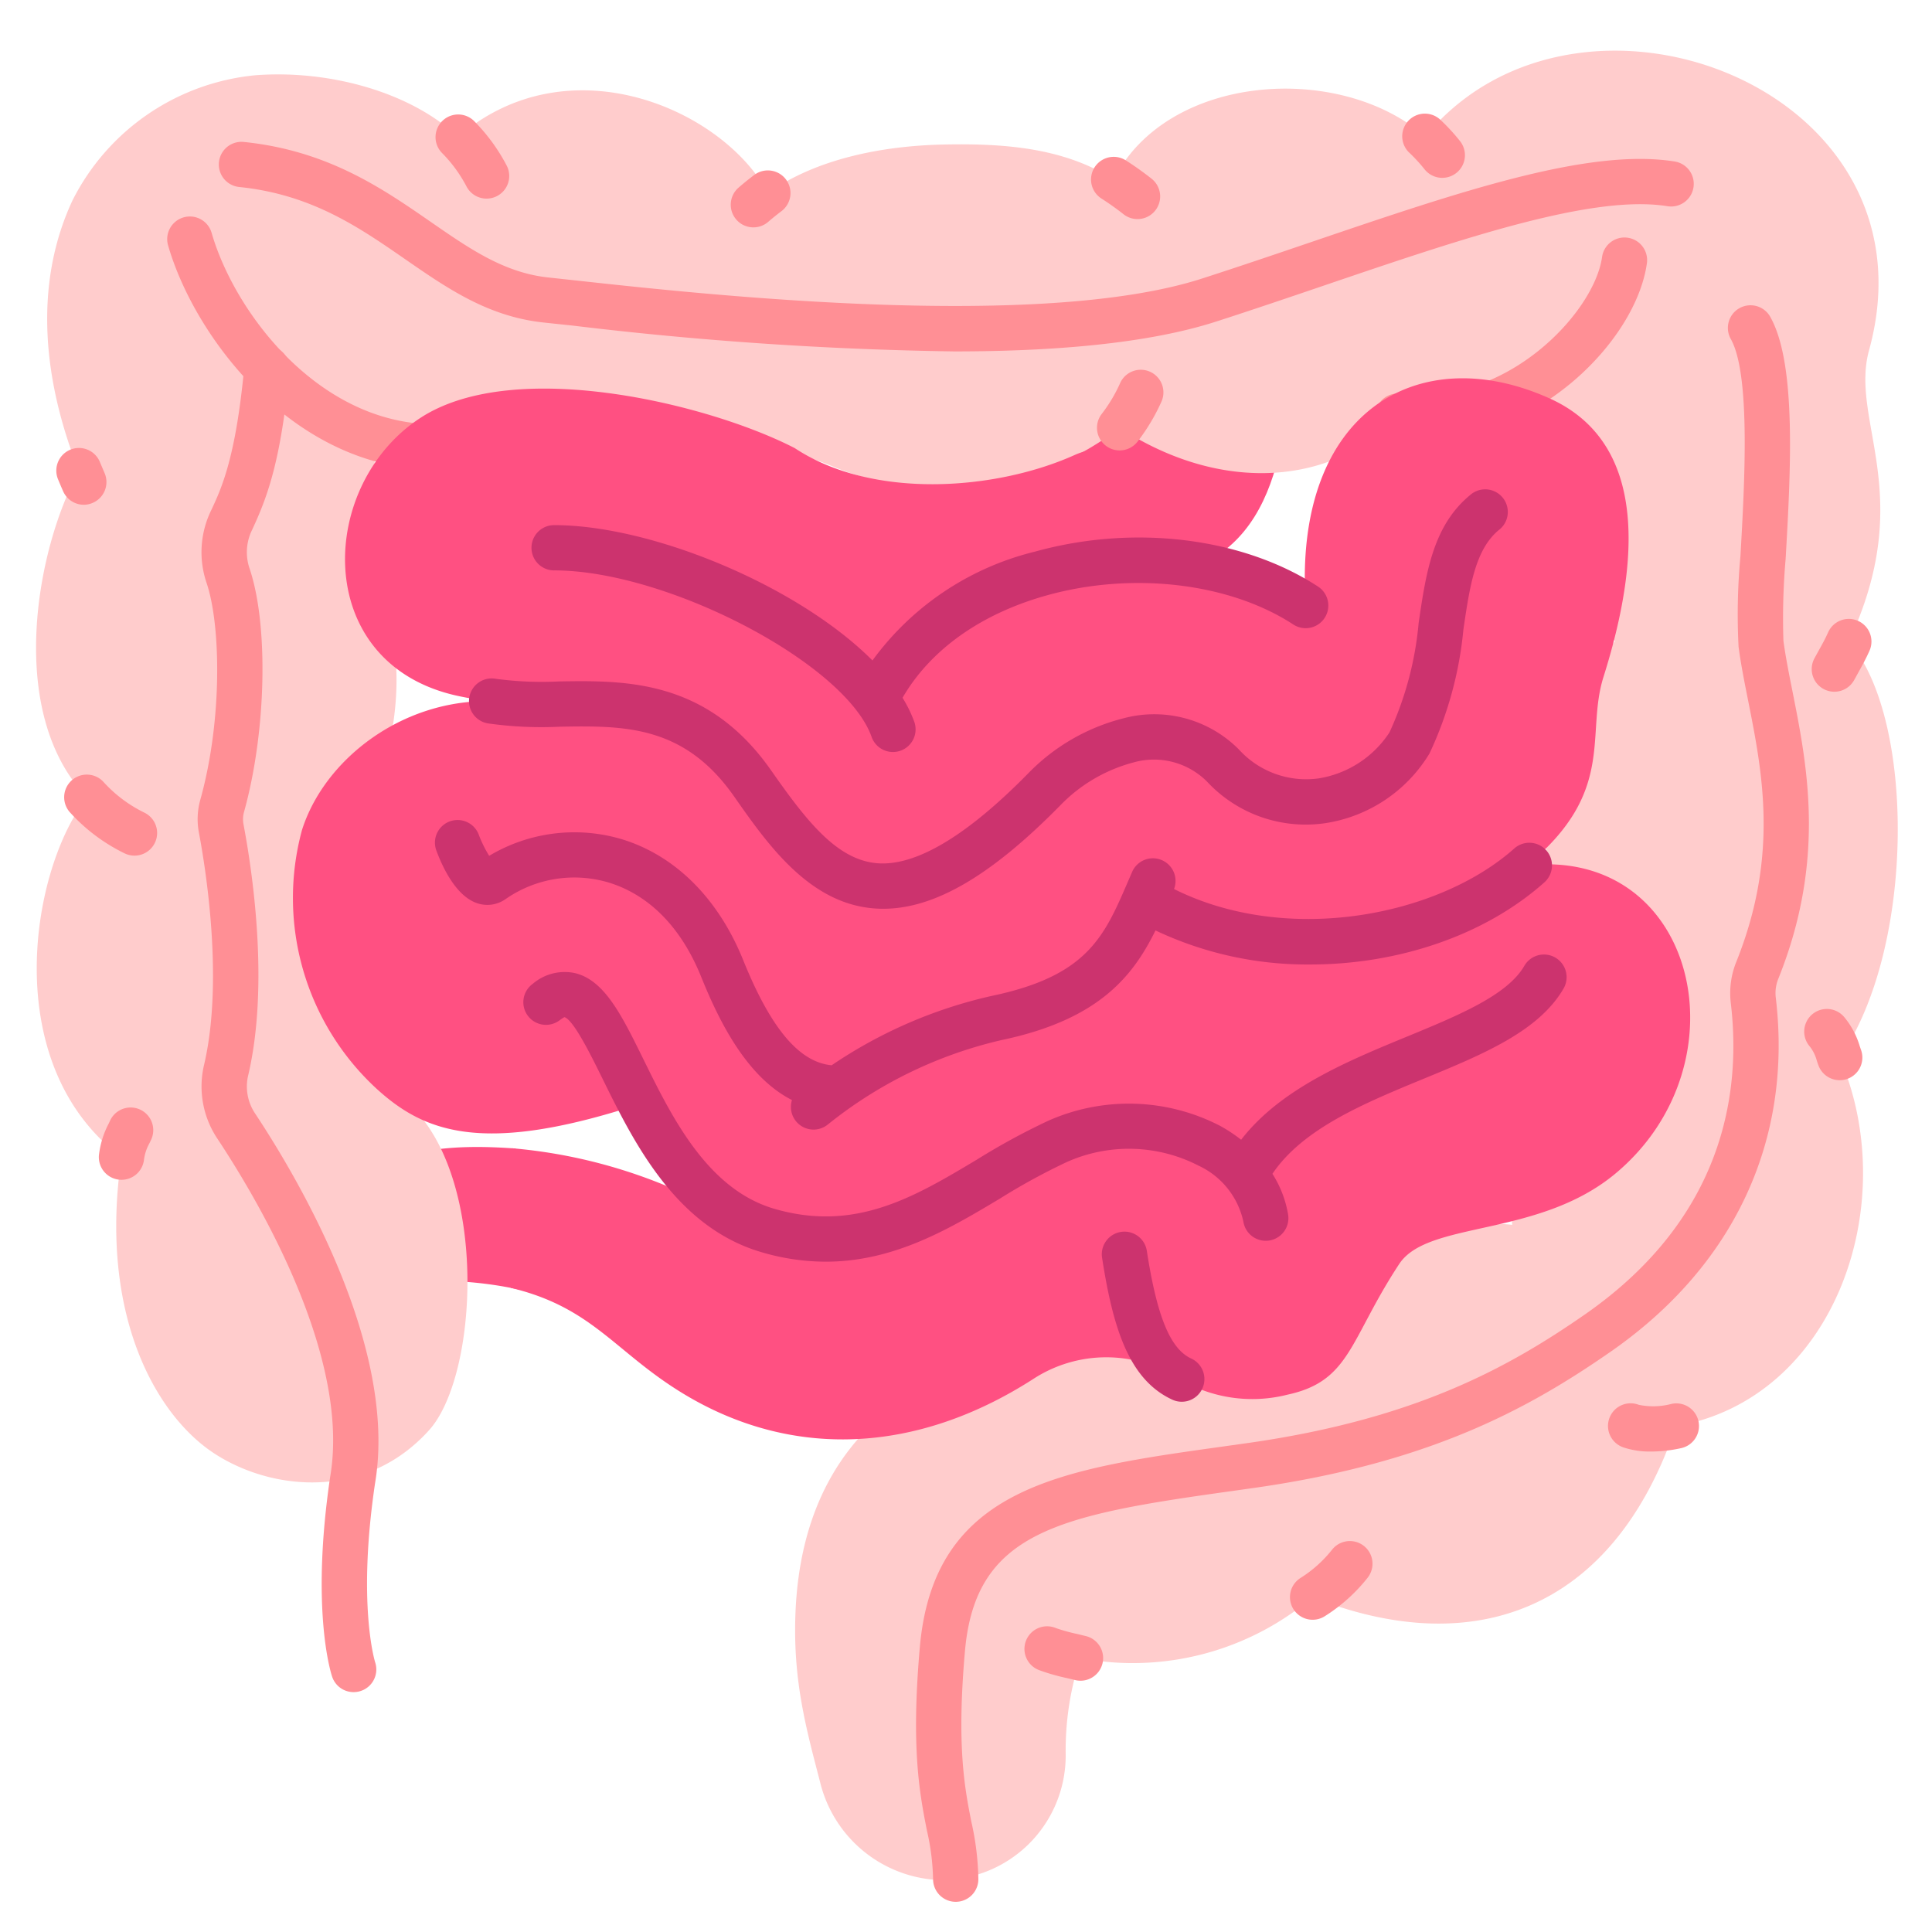 <svg id="Flat" height="512" viewBox="0 0 128 128" width="512" xmlns="http://www.w3.org/2000/svg"><path d="m22.971 78.5v7.11a25.047 25.047 0 0 1 11.5-.155l-.309-9.362c-4.307-.315-8.081-.002-11.191 2.407z" fill="#ff5082"/><path d="m78.271 21.3c-1.266 5.362-4.908 8.138-9.01 9.6l10.289 6.5c6.328-2.816 5.7-12.343 6.046-15.721z" fill="#ff5082"/><path d="m122.485 42.512c4.555-9.729.045-14.589 1.345-19.308 4.807-17.451-19.3-26.471-29.406-14.156-5.624-4.948-17.081-4.197-20.639 2.844-3.332-2.133-7.356-2.4-11.3-2.316-3.975.088-8.365.918-11.608 3.215-2.965-5.552-13.2-10.052-20.531-3.718-3.046-2.902-8.419-4.473-13.453-4.085a15.189 15.189 0 0 0 -12.087 8.283c-2.423 5.186-2.176 11.4.423 17.936-2.814 5.085-4.871 16.037.542 21.627-3.685 4.606-5.971 17.636 2.277 23.831-1.539 10.448 2.314 17.174 6.213 19.672 3.811 2.448 9.987 3.051 14.164-1.58 3.218-3.559 3.935-16.349-1.113-21.408 1.792-3.773 1.814-11.8-4.268-17.274 3.395-5.35 5.123-14.369 0-20.3 2.044-3.242 1.78-3 1.755-6.784 2.486 2.549 11.571 2.3 18.332.788a20.64 20.64 0 0 1 12.26 1.216 19.187 19.187 0 0 0 18.788-2.649c7.685 4.978 15.174 3.116 18.388-.908 5.477.465 7.77-1.63 9.737-2.776-.883 6.5.834 13.981 4.695 17.805-5.35 7.217-6.118 17.874-1.676 23.805l.012.012c-3.823 3.622-5.565 9.6-5.148 14.865-4.946-.555-16.589 1.734-20.135 8.939-8.675-2.445-26.6-1.192-27.348 16.726-.187 4.508.707 7.7 1.629 11.254a8.5 8.5 0 0 0 7.718 6.481 8.247 8.247 0 0 0 8.554-8.264 19.553 19.553 0 0 1 .976-6.43 18.443 18.443 0 0 0 15.382-4.038c10.562 4.2 19.9 1 24.076-11.331 10.561-1.817 15.009-14.788 10.845-24.416 5.047-7.26 5.005-22.599.601-27.558z" fill="#fcc"/><g fill="#ff8f95"><path d="m23.423 112.107a1.493 1.493 0 0 1 -1.414-1.01c-.061-.175-1.448-4.381-.129-13.288 1.348-7.962-4.774-18.285-7.468-22.355a6.217 6.217 0 0 1 -.906-4.845c1.346-5.638.088-13.255-.329-15.455a4.754 4.754 0 0 1 .1-2.188c1.472-5.3 1.353-11.592.4-14.374a6.317 6.317 0 0 1 .3-4.753c.7-1.487 1.647-3.524 2.209-9.555a1.5 1.5 0 1 1 2.987.278c-.562 6.05-1.492 8.438-2.473 10.548a3.343 3.343 0 0 0 -.182 2.506c1.284 3.739 1.133 10.834-.344 16.155a1.785 1.785 0 0 0 -.045.823c.571 3.01 1.743 10.664.3 16.711a3.207 3.207 0 0 0 .49 2.493c2.891 4.367 9.45 15.5 7.928 24.481-1.191 8.046 0 11.82.009 11.857a1.5 1.5 0 0 1 -1.428 1.971z"/><path d="m63.216 23.282a239.121 239.121 0 0 1 -25.277-1.711l-1.89-.2c-3.7-.387-6.382-2.244-9.223-4.21-3.044-2.106-6.19-4.283-10.978-4.772a1.5 1.5 0 0 1 .3-2.985c5.556.567 9.182 3.077 12.381 5.29 2.625 1.817 4.893 3.386 7.828 3.693l1.905.206c8.365.915 30.583 3.345 41.385-.142 2.4-.774 4.8-1.59 7.153-2.389 9.908-3.37 18.46-6.277 24.155-5.362a1.5 1.5 0 0 1 -.479 2.962c-4.946-.8-13.578 2.134-22.71 5.239-2.369.806-4.782 1.626-7.2 2.406-4.585 1.477-10.866 1.975-17.35 1.975z"/><path d="m32.235 13.159a1.5 1.5 0 0 1 -1.335-.819 9.22 9.22 0 0 0 -1.631-2.221 1.5 1.5 0 0 1 2.15-2.092 12.257 12.257 0 0 1 2.155 2.951 1.5 1.5 0 0 1 -1.336 2.181z"/><path d="m5.554 33.442a1.5 1.5 0 0 1 -1.374-.9c-.114-.257-.222-.514-.328-.771a1.5 1.5 0 1 1 2.773-1.144c.1.235.2.471.3.706a1.5 1.5 0 0 1 -.769 1.977 1.483 1.483 0 0 1 -.602.132z"/><path d="m8.908 56.688a1.5 1.5 0 0 1 -.637-.143 11.915 11.915 0 0 1 -3.6-2.685 1.5 1.5 0 1 1 2.189-2.051 8.953 8.953 0 0 0 2.687 2.021 1.5 1.5 0 0 1 -.639 2.858z"/><path d="m28.829 31.112c-9.235 0-15.885-8.6-17.692-14.852a1.5 1.5 0 1 1 2.883-.833c1.571 5.436 7.361 12.963 15.24 12.673a1.5 1.5 0 0 1 .109 3q-.269.012-.54.012z"/><path d="m75.362 14.515a1.486 1.486 0 0 1 -.927-.323c-.468-.368-.958-.717-1.458-1.036a1.5 1.5 0 0 1 1.615-2.529c.583.373 1.155.78 1.7 1.21a1.5 1.5 0 0 1 -.93 2.678z"/><path d="m49.915 15.064a1.5 1.5 0 0 1 -.979-2.637q.5-.433 1.031-.833a1.5 1.5 0 0 1 1.81 2.393c-.3.228-.6.467-.884.714a1.5 1.5 0 0 1 -.978.363z"/><path d="m94.149 29.168a13.724 13.724 0 0 1 -1.753-.112 1.5 1.5 0 0 1 .384-2.975c6.949.892 12.818-5.32 13.357-9.026a1.5 1.5 0 1 1 2.968.431c-.733 5.051-7.166 11.682-14.956 11.682z"/><path d="m95.559 11.783a1.5 1.5 0 0 1 -1.159-.543 11.106 11.106 0 0 0 -.971-1.069 1.5 1.5 0 1 1 1.988-2.246 13.024 13.024 0 0 1 1.294 1.4 1.5 1.5 0 0 1 -1.154 2.457z"/><path d="m121.53 45.829a1.5 1.5 0 0 1 -1.317-2.216l.286-.521c.227-.407.421-.756.617-1.193a1.5 1.5 0 1 1 2.738 1.226c-.241.538-.479.968-.732 1.423l-.272.495a1.5 1.5 0 0 1 -1.32.786z"/><path d="m109.392 96.168a5.512 5.512 0 0 1 -1.839-.275 1.5 1.5 0 1 1 1.019-2.821 4.706 4.706 0 0 0 2.148-.055 1.5 1.5 0 1 1 .638 2.931 9.289 9.289 0 0 1 -1.966.22z"/><path d="m121.884 71.566a1.5 1.5 0 0 1 -1.406-.978c-.038-.1-.074-.207-.111-.318a2.555 2.555 0 0 0 -.476-.952 1.5 1.5 0 1 1 2.3-1.926 5.422 5.422 0 0 1 1.025 1.931l.076.22a1.5 1.5 0 0 1 -1.406 2.023z"/><path d="m71.582 111.352a1.511 1.511 0 0 1 -.374-.048c-.158-.041-.337-.083-.525-.127a13.356 13.356 0 0 1 -1.852-.532 1.5 1.5 0 1 1 1.129-2.779 11.839 11.839 0 0 0 1.413.391c.208.049.406.1.581.141a1.5 1.5 0 0 1 -.372 2.954z"/><path d="m86.964 107.313a1.5 1.5 0 0 1 -.794-2.773 8.328 8.328 0 0 0 2.093-1.882 1.5 1.5 0 0 1 2.337 1.882 11.265 11.265 0 0 1 -2.843 2.547 1.5 1.5 0 0 1 -.793.226z"/><path d="m63.319 126a1.5 1.5 0 0 1 -1.5-1.5 15.669 15.669 0 0 0 -.409-3.227c-.473-2.41-1.064-5.41-.467-12.162.94-10.6 9.375-11.778 20.055-13.272l1.708-.24c11.086-1.579 17.253-5.015 22.267-8.492 9.294-6.446 10.4-14.8 9.693-20.683a5.528 5.528 0 0 1 .382-2.733c2.807-7.023 1.723-12.484.765-17.3-.246-1.236-.477-2.4-.628-3.535a41.6 41.6 0 0 1 .123-6c.272-4.77.684-11.978-.623-14.368a1.5 1.5 0 1 1 2.63-1.44c1.721 3.143 1.315 10.26.988 15.979a45.133 45.133 0 0 0 -.146 5.431c.14 1.038.363 2.16.6 3.348.986 4.969 2.215 11.153-.923 19a2.541 2.541 0 0 0 -.188 1.259c1.14 9.466-2.753 17.814-10.963 23.507-5.317 3.688-11.85 7.33-23.553 9l-1.715.242c-11.315 1.58-16.786 2.686-17.483 10.561-.56 6.327-.016 9.095.422 11.319a18.48 18.48 0 0 1 .465 3.806 1.5 1.5 0 0 1 -1.5 1.5z"/><path d="m8.051 78.165a1.53 1.53 0 0 1 -.232-.018 1.5 1.5 0 0 1 -1.253-1.711 5.977 5.977 0 0 1 .632-1.99l.1-.214a1.5 1.5 0 0 1 2.711 1.286l-.113.234a3.077 3.077 0 0 0 -.365 1.148 1.5 1.5 0 0 1 -1.48 1.265z"/><path d="m74.178 29.842a1.5 1.5 0 0 1 -1.185-2.419 10.026 10.026 0 0 0 1.2-2 1.5 1.5 0 0 1 2.772 1.15 13.031 13.031 0 0 1 -1.6 2.686 1.5 1.5 0 0 1 -1.187.583z"/></g><path d="m81.664 37.507c.077.011.131.022.2.033.156-.122.215-.218-.2-.033z" fill="#ff4a7a"/><path d="m101.177 57.334c5.934-4.89 3.848-8.645 5.058-12.484 3.785-12.014.475-16.648-3.6-18.468-8.71-3.907-16.995.923-16.127 13.736-2.068-2.085-6.146-2.832-6.146-2.832l-3.933-5.686a4.225 4.225 0 0 0 -5.208-1.465c-5.206 2.35-13.379 2.987-18.571-.449-5.714-2.94-18.485-6.026-24.717-2.051-6.892 4.4-7.339 16.24 2.253 18.438a21.59 21.59 0 0 0 2.24.379c-5.853-.074-10.951 3.888-12.421 8.548a17.184 17.184 0 0 0 4.91 17.1c3.1 2.842 6.872 4.4 16.809 1.259l.028-.014a28.238 28.238 0 0 0 3.585 5.741 34.4 34.4 0 0 0 -11.411-3.012l-.086 9.25c5.439 1.3 6.894 4.256 11.427 7.008 7.132 4.33 15.4 4.037 23.193-.973a8.856 8.856 0 0 1 9.665 0 9.469 9.469 0 0 0 7.175 1.041c4.187-.9 4.1-3.641 7.408-8.667 1.9-2.871 9.18-1.729 14.291-5.958 8.765-7.275 5.422-21.651-5.822-20.441z" fill="#ff5082"/><path d="m32.31 47.924a25.18 25.18 0 0 0 4.777.222c4.232-.068 8.222-.133 11.55 4.622 2.2 3.144 4.939 7.057 9.23 7.413q.323.027.649.027c3.409 0 7.165-2.2 11.749-6.869a10.449 10.449 0 0 1 4.835-2.826 4.966 4.966 0 0 1 4.873 1.275 8.928 8.928 0 0 0 7.859 2.745 9.79 9.79 0 0 0 6.873-4.609 24.773 24.773 0 0 0 2.25-8.223c.422-2.876.787-5.361 2.418-6.643a1.5 1.5 0 0 0 -1.85-2.358c-2.571 2.022-3.039 5.2-3.533 8.566a22.037 22.037 0 0 1 -1.933 7.257 6.923 6.923 0 0 1 -4.681 3.046 6.015 6.015 0 0 1 -5.3-1.919 7.9 7.9 0 0 0 -7.65-2.059 13.368 13.368 0 0 0 -6.306 3.647c-4.085 4.162-7.461 6.162-10.005 5.953-2.676-.222-4.679-2.8-7.021-6.144-4.24-6.059-9.678-5.969-14.056-5.9a22.824 22.824 0 0 1 -4.2-.176 1.5 1.5 0 0 0 -.529 2.953z" fill="#cc336e"/><path d="m40.28 58.456c1.891.563 4.5 2.109 6.183 6.282 1.191 2.952 3.02 6.627 6.008 8.143a1.5 1.5 0 0 0 2.4 1.6 28.621 28.621 0 0 1 11.49-5.575c6.419-1.348 8.689-4.207 10.193-7.262a23.5 23.5 0 0 0 10.257 2.256c5.719 0 11.5-1.868 15.511-5.444a1.5 1.5 0 1 0 -2-2.24c-5.022 4.474-15.01 6.449-22.539 2.684a1.5 1.5 0 0 0 -2.759-1.173l-.318.733c-1.552 3.595-2.673 6.191-8.959 7.512a30.947 30.947 0 0 0 -10.647 4.605c-2.144-.2-4.025-2.422-5.859-6.961-1.662-4.121-4.542-6.974-8.108-8.035a11.006 11.006 0 0 0 -8.724 1.119 8 8 0 0 1 -.689-1.4 1.5 1.5 0 0 0 -2.815 1.037c.413 1.121 1.319 3.067 2.743 3.514a2.092 2.092 0 0 0 1.857-.29 7.966 7.966 0 0 1 6.775-1.105z" fill="#cc336e"/><path d="m36.716 37.79c7.51 0 19.3 6.177 21.024 11.016a1.5 1.5 0 1 0 2.826-1.006 8.454 8.454 0 0 0 -.77-1.569c1.836-3.174 5.193-5.578 9.589-6.795 5.682-1.576 12.084-.814 16.3 1.939a1.5 1.5 0 1 0 1.639-2.513c-4.986-3.251-12.169-4.14-18.744-2.318a18.874 18.874 0 0 0 -10.777 7.213c-4.92-4.939-14.594-8.966-21.091-8.966a1.5 1.5 0 0 0 0 3z" fill="#cc336e"/><path d="m78.908 90c-1.376-.644-2.251-2.77-2.925-7.108a1.5 1.5 0 1 0 -2.964.461c.724 4.663 1.787 8.039 4.618 9.364a1.5 1.5 0 1 0 1.271-2.717z" fill="#cc336e"/><path d="m103.041 63.441a1.5 1.5 0 0 0 -2.05.549c-1.125 1.947-4.36 3.281-7.786 4.692-3.958 1.631-8.373 3.454-10.976 6.829a10.275 10.275 0 0 0 -1.391-.919 13.15 13.15 0 0 0 -11.388-.339 45.146 45.146 0 0 0 -4.743 2.583c-4.143 2.477-8.053 4.814-13.415 3.247-4.43-1.3-6.776-6.066-8.662-9.9-1.444-2.935-2.585-5.253-4.549-5.715a3.25 3.25 0 0 0 -2.785.714 1.5 1.5 0 1 0 1.818 2.385 3 3 0 0 1 .279-.179c.606.179 1.773 2.55 2.545 4.119 2.033 4.13 4.816 9.786 10.512 11.453a15.068 15.068 0 0 0 4.256.63c4.549 0 8.217-2.193 11.541-4.18a42.066 42.066 0 0 1 4.422-2.418 10.078 10.078 0 0 1 8.737.235 5.334 5.334 0 0 1 2.972 3.714 1.5 1.5 0 0 0 2.963-.472 7.245 7.245 0 0 0 -1.039-2.7c2.017-3 6.092-4.68 10.047-6.31 3.91-1.612 7.6-3.134 9.24-5.965a1.5 1.5 0 0 0 -.548-2.053z" fill="#cc336e"/></svg>